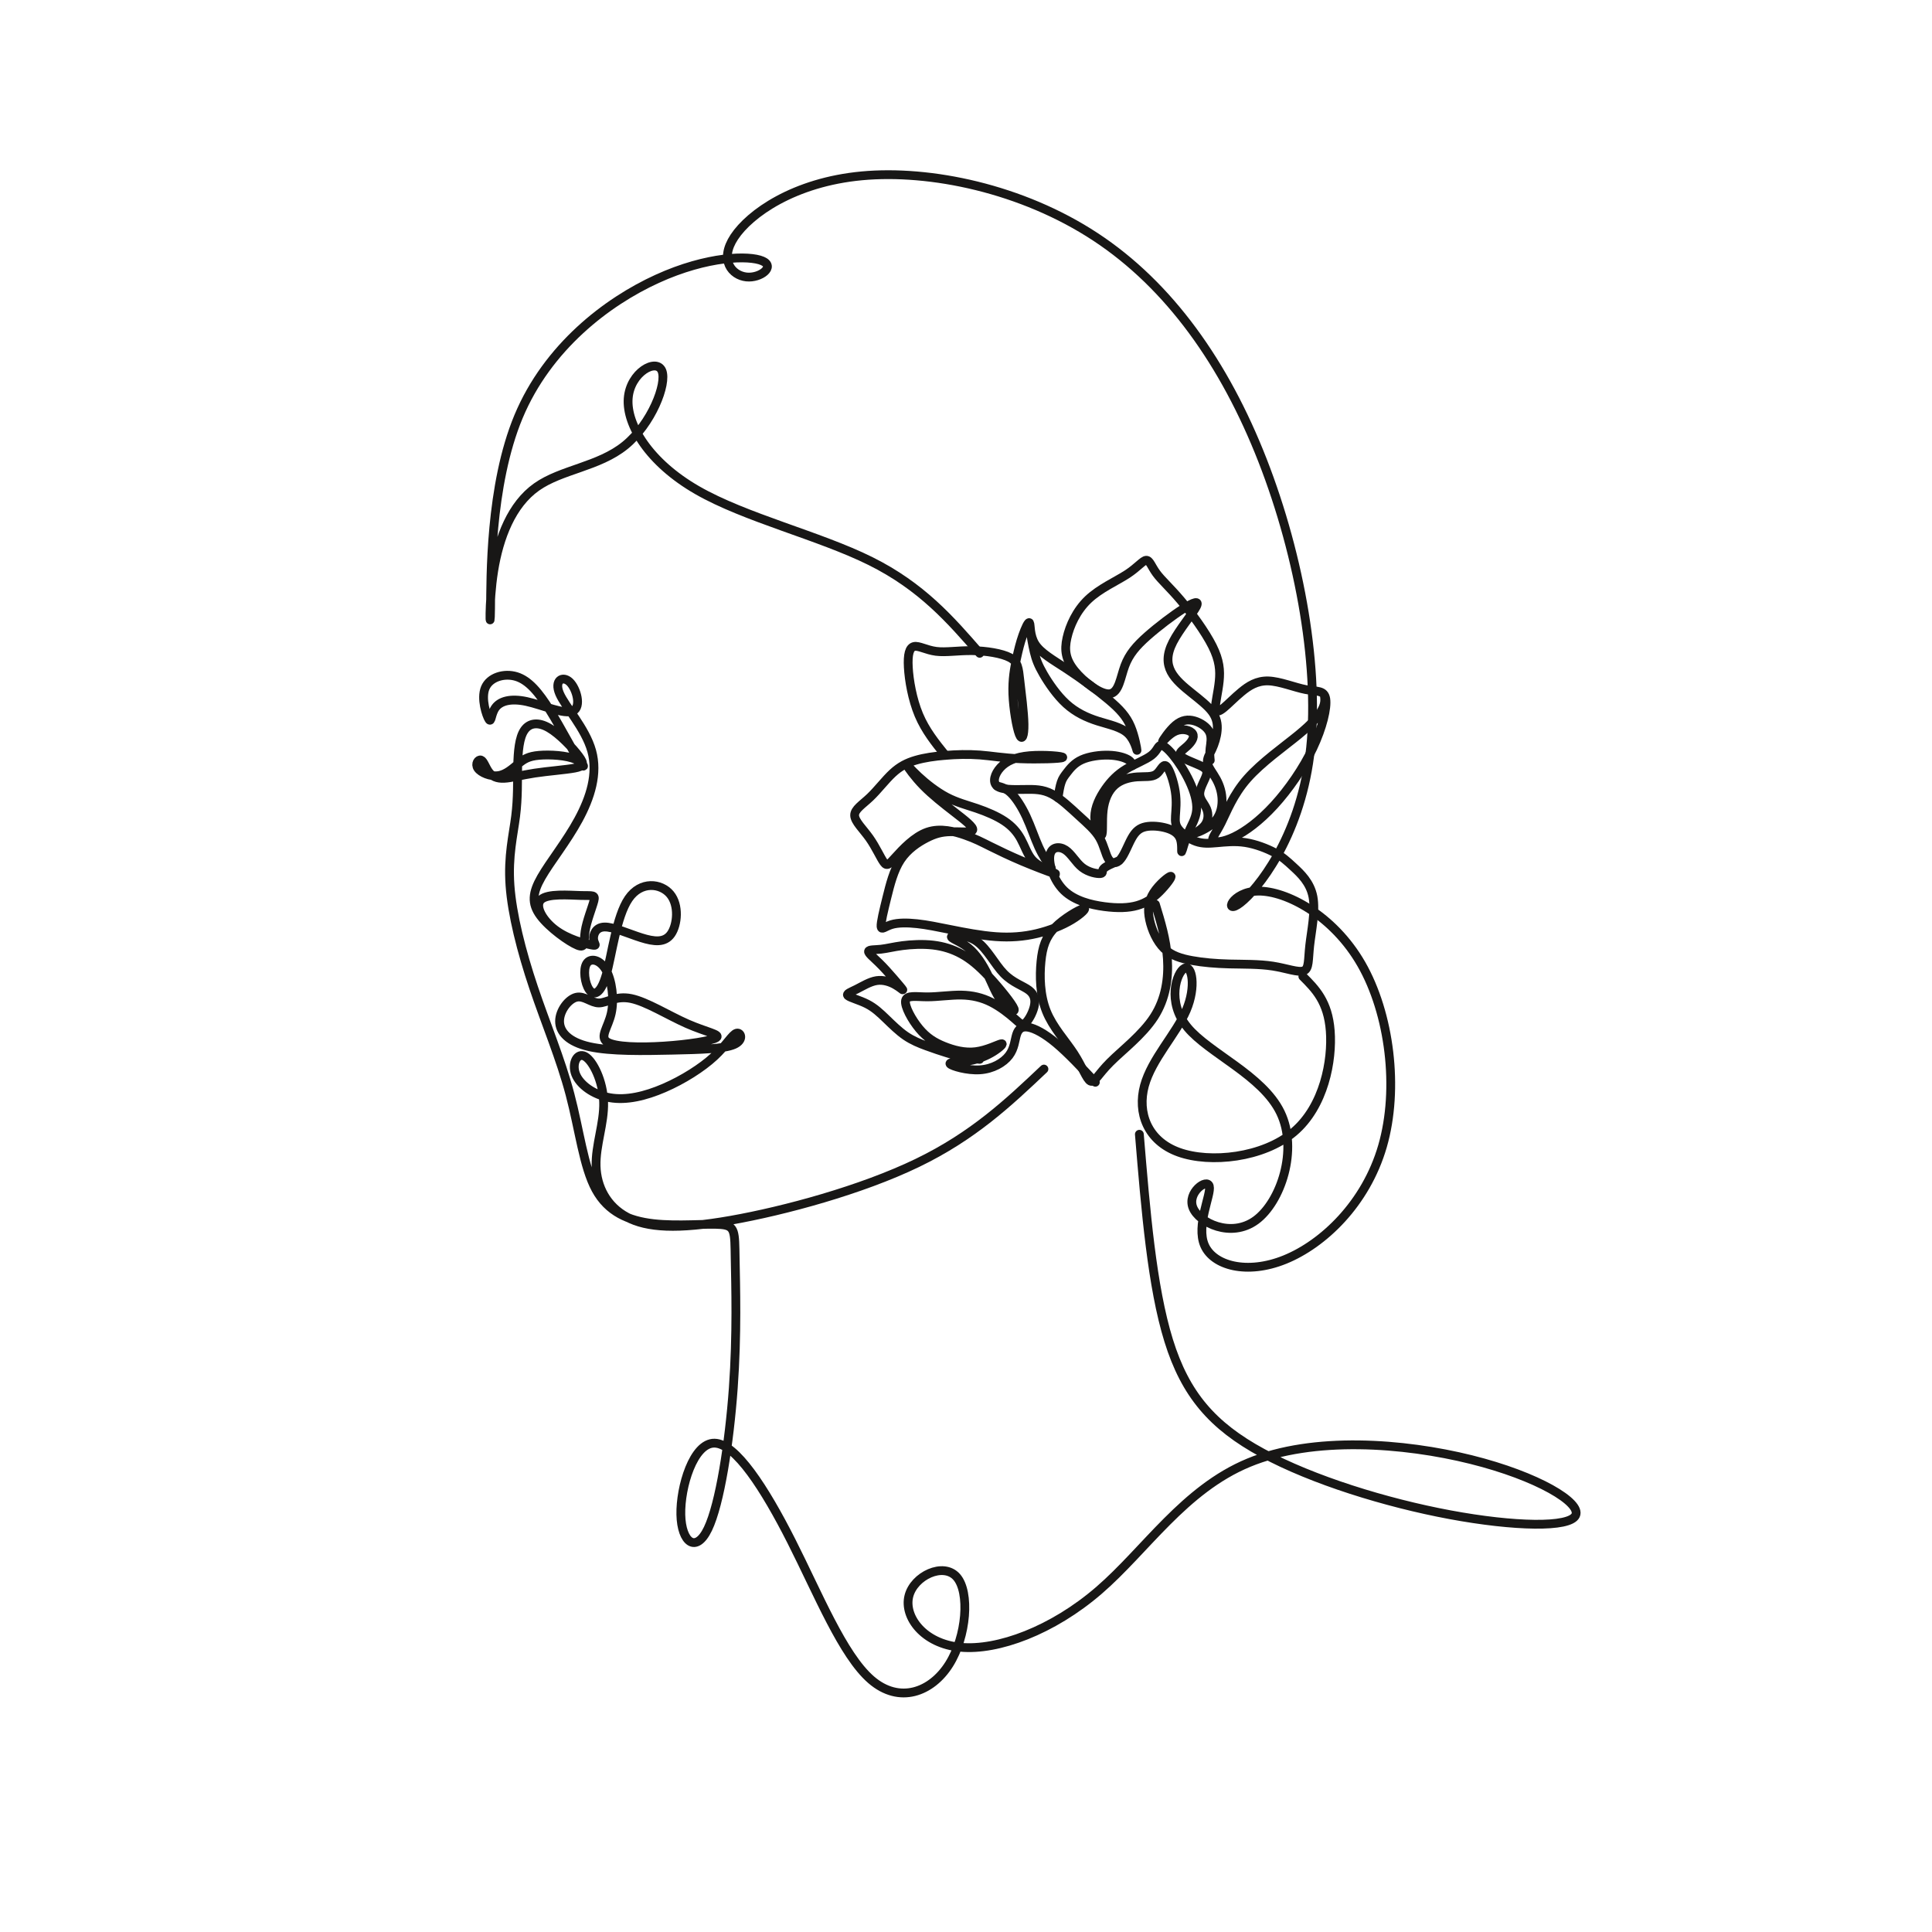 <svg xmlns="http://www.w3.org/2000/svg" id="Folie" viewBox="0 0 621.2 621.2"><defs><style>.cls-1{fill:none;stroke:#181716;stroke-linecap:round;stroke-linejoin:round;stroke-width:2.83px;}</style></defs><path class="cls-1" d="m371.5,290.78c1.73,5.65,3.46,11.3,3.86,17.47.4,6.17-.52,12.86-4.27,18.68s-10.32,10.78-14.18,14.66c-3.86,3.87-5.02,6.66-6.29,6.02-1.27-.63-2.65-4.69-5.36-8.85-2.71-4.16-6.75-8.43-8.82-13.62-2.08-5.19-2.19-11.3-1.73-15.97s1.5-7.9,4.44-10.9c2.94-3,7.78-5.77,9.17-6.11,1.38-.35-.69,1.73-3.75,3.57-3.06,1.85-7.09,3.46-11.24,4.44-4.15.98-8.42,1.33-13.2.98s-10.09-1.38-14.41-2.25c-4.32-.86-7.67-1.56-10.84-1.9s-6.17-.35-8.25.29c-2.07.63-3.23,1.9-3.34.63s.81-5.07,1.85-9.28c1.04-4.21,2.19-8.82,4.44-12.22,2.25-3.4,5.59-5.59,8.3-6.98,2.71-1.38,4.79-1.96,7.73-2.02,2.94-.06,6.75.4,7.15-.52.4-.92-2.59-3.23-5.94-5.82-3.35-2.59-7.04-5.48-9.92-8.42s-4.96-5.94-5.25-6.52c-.29-.58,1.21,1.27,3.63,3.52,2.42,2.25,5.77,4.9,9.05,6.63,3.29,1.73,6.52,2.54,9.74,3.63,3.23,1.1,6.46,2.48,8.88,4.09,2.42,1.61,4.04,3.46,5.25,5.65,1.21,2.19,2.02,4.73,3.4,6.46,1.38,1.73,3.34,2.65,5.19,3.52,1.84.86,3.57,1.67,2.13,1.21s-6.05-2.19-10.15-3.92c-4.09-1.73-7.67-3.46-10.44-4.84-2.77-1.38-4.73-2.42-8.02-3.57-3.29-1.15-7.9-2.42-12.11-.98s-8.01,5.59-10.21,8.01c-2.19,2.42-2.77,3.11-3.8,1.73-1.04-1.38-2.54-4.84-4.61-7.78-2.08-2.94-4.73-5.36-4.79-7.32-.06-1.96,2.48-3.46,4.96-5.82,2.48-2.36,4.9-5.59,7.27-7.78,2.36-2.19,4.67-3.34,7.44-4.15,2.77-.81,6-1.27,9.51-1.56,3.52-.29,7.32-.4,11.07-.12s7.44.98,13.03,1.21c5.59.23,13.09,0,13.61-.4.52-.4-5.94-.98-10.61-.58-4.67.4-7.55,1.79-9.4,3.81-1.85,2.02-2.65,4.67-1.1,5.94s5.48,1.15,8.77,1.1c3.29-.06,5.94-.06,8.82,1.44s6,4.5,8.77,7.03c2.77,2.54,5.19,4.61,6.63,7.09,1.44,2.48,1.9,5.36,2.88,6.86.98,1.5,2.48,1.61,3.81.06s2.48-4.79,3.69-6.92c1.21-2.13,2.48-3.17,4.44-3.57,1.96-.4,4.61-.17,6.75.46,2.13.63,3.75,1.67,4.38,3.46.63,1.79.29,4.32.46,4.09.17-.23.87-3.23,1.96-5.82s2.59-4.79,2.82-7.55c.23-2.77-.81-6.11-2.31-9.28-1.5-3.17-3.46-6.17-5.19-8.3-1.73-2.13-3.23-3.4-4.1-3.23-.86.17-1.09,1.79-2.94,3.23s-5.3,2.71-8.07,4.38c-2.77,1.67-4.84,3.75-6.69,6.4-1.85,2.65-3.46,5.88-3.46,9.05s1.62,6.28,2.19,5.82c.58-.46.12-4.5.52-7.96.4-3.46,1.67-6.34,3.69-8.13s4.79-2.48,7.27-2.65c2.48-.17,4.67.17,6.11-.86,1.44-1.04,2.13-3.46,3.17-2.65,1.04.81,2.42,4.84,2.94,8.19.52,3.34.17,6,.06,7.9-.12,1.9,0,3.06,1.15,4.44,1.15,1.38,3.34,3,5.48,3.75,2.13.75,4.21.63,6.8.4,2.6-.23,5.71-.58,9.05-.06,3.34.52,6.92,1.9,9.4,3.23,2.48,1.33,3.86,2.59,6.11,4.67,2.25,2.08,5.36,4.96,6.23,9.57.86,4.61-.52,10.95-1.04,15.57-.52,4.61-.17,7.5-1.9,8.19s-5.54-.81-9.97-1.5c-4.44-.69-9.51-.58-14.01-.69-4.5-.12-8.42-.46-11.94-1.1-3.52-.63-6.63-1.56-8.99-3.86-2.37-2.31-3.98-6-4.67-9.23s-.46-6,1.27-8.71c1.73-2.71,4.96-5.36,5.54-5.3.58.06-1.5,2.83-3.63,4.96-2.13,2.13-4.32,3.63-7.15,4.44-2.83.81-6.29.92-10.61.35-4.32-.58-9.51-1.85-12.92-5.13-3.4-3.29-5.02-8.59-4.55-11.36.46-2.77,3-3,4.96-1.73,1.96,1.27,3.34,4.04,5.42,5.65,2.08,1.61,4.84,2.08,5.87,1.96,1.02-.12.3-.81,1.02-1.6.71-.79,2.87-1.68,5.02-2.57"></path><path class="cls-1" d="m303.98,242.87c-3.21-3.98-6.42-7.96-8.54-13-2.12-5.05-3.16-11.16-3.39-15.31-.23-4.15.35-6.34,1.85-6.69,1.5-.35,3.92,1.15,7.09,1.56,3.17.4,7.09-.29,11.59-.23,4.5.06,9.57.86,12.17,2.25,2.59,1.38,2.71,3.34,3.17,7.38.46,4.04,1.27,10.15,1.33,14.01.06,3.86-.63,5.48-1.5,3.29-.87-2.19-1.9-8.19-2.08-12.97-.17-4.79.52-8.36,1.15-11.3.63-2.94,1.21-5.25,2.02-7.55.81-2.31,1.84-4.61,2.19-4.04.35.58,0,4.04,1.79,6.86,1.79,2.83,5.71,5.02,10.26,8.01,4.56,3,9.75,6.8,13.38,9.86,3.63,3.06,5.71,5.36,7.08,8.59s2.04,7.38,2.04,7.67-.67-3.29-2.9-5.42c-2.24-2.13-6.04-2.83-9.67-3.98s-7.09-2.77-10.15-5.54c-3.05-2.77-5.71-6.69-7.38-9.57s-2.37-4.73-2.94-7.09c-.58-2.36-1.04-5.25-1.5-8.13"></path><path class="cls-1" d="m425.84,223.59c.15,1.27.29,2.54-.69,4.46-.98,1.92-3.1,4.48-7.73,8.27-4.63,3.79-11.78,8.81-16.37,14.02s-6.6,10.64-8.36,14.14c-1.75,3.5-3.24,5.07-2.66,5.78s3.23.54,6.83-1.2c3.6-1.74,8.14-5.05,12.78-10.11,4.64-5.06,9.37-11.86,12.48-18.44,3.11-6.57,4.61-12.92,4.15-15.8-.46-2.88-2.88-2.31-6.46-3-3.57-.69-8.3-2.65-11.99-2.77-3.69-.12-6.34,1.61-8.65,3.52-2.31,1.9-4.27,3.98-5.77,5.19-1.5,1.21-2.54,1.56-2.59-.06-.06-1.61.87-5.19,1.21-8.59s.12-6.63-2.19-11.24c-2.31-4.61-6.69-10.61-10.21-14.76-3.52-4.15-6.17-6.46-7.78-8.65-1.62-2.19-2.19-4.27-3.29-4.21-1.1.06-2.71,2.25-6.17,4.5-3.46,2.25-8.76,4.56-12.51,8.13-3.75,3.57-5.94,8.42-6.81,12.36-.88,3.94-.43,6.98,2.49,10.57s8.33,7.73,11.28,7.37c2.95-.37,3.44-5.24,4.84-9,1.4-3.76,3.71-6.41,7.22-9.53,3.52-3.11,8.24-6.69,11.59-8.82,3.34-2.13,5.3-2.83,4.15-.63-1.15,2.19-5.42,7.26-7.49,11.3-2.08,4.04-1.96,7.03-.58,9.63,1.38,2.59,4.04,4.79,6.63,6.86,2.6,2.08,5.13,4.04,6.57,6,1.44,1.96,1.79,3.92,1.61,6-.17,2.08-.87,4.27-1.67,6s-1.73,3-1.44,4.5c.29,1.5,1.79,3.23,2.88,5.25s1.79,4.32,1.79,6.8-.69,5.13-2.71,7.09-5.35,3.22-5.87,3.33c-.52.12,1.78-.91,2.99-2.47,1.21-1.55,1.32-3.63.61-5.33-.71-1.7-2.25-3.02-2.19-4.92.06-1.9,1.71-4.39,2.14-5.97.42-1.59-.38-2.28-2.36-3.17-1.98-.89-5.13-1.99-5.94-2.97-.81-.98.73-1.84,2.08-3.08,1.35-1.24,2.5-2.85,1.81-4.01-.69-1.15-3.23-1.84-5.5-.87-2.27.97-4.26,3.61-4.2,3.32.06-.29,2.17-3.5,4.2-5.22s4-1.95,6.02-1.38c2.02.58,4.09,1.96,4.9,3.63.81,1.67.35,3.63.17,5.19-.17,1.56-.06,2.71.06,3.86"></path><path class="cls-1" d="m364.11,246.17c-.19-.67-.38-1.34-1.54-1.99-1.16-.65-3.29-1.29-6.09-1.37-2.8-.09-6.26.38-8.65,1.46s-3.72,2.78-4.67,4.01-1.53,1.97-1.96,3.27c-.44,1.29-.73,3.13-1.02,4.96"></path><path class="cls-1" d="m337.98,279.08c-1.37-1.98-2.73-3.96-4.02-6.8-1.29-2.84-2.5-6.53-4-9.75-1.5-3.22-3.29-5.97-4.9-7.53s-3.04-1.92-4.47-2.28"></path><path class="cls-1" d="m352.19,347.98c-4.4-4.68-8.8-9.37-12.57-12.53s-6.89-4.79-8.99-5.16c-2.1-.37-3.18.54-3.76,2.31-.58,1.78-.66,4.43-2.43,6.76-1.77,2.33-5.23,4.35-9.37,4.62-4.14.27-8.96-1.21-9.57-1.87-.61-.66,2.99-.51,6.12-1.03,3.12-.52,5.78-1.7,7.83-2.99,2.05-1.3,3.5-2.71,2.45-2.48-1.05.23-4.59,2.1-8.17,2.54-3.58.45-7.19-.52-10.23-1.75-3.04-1.23-5.51-2.73-7.92-5.63-2.42-2.9-4.78-7.22-4.41-9.06s3.47-1.19,6.99-1.19c3.51,0,7.44-.63,10.96-.57,3.52.06,6.65.8,9.61,2.3,2.96,1.5,5.75,3.74,7.48,5.26,1.73,1.52,2.39,2.31,3.4,1.51s2.36-3.17,2.88-5.28c.52-2.11.21-3.94-1.64-5.35-1.84-1.41-5.22-2.4-8.11-5.37-2.89-2.98-5.3-7.94-8.64-10.31-3.34-2.37-7.62-2.16-8.15-1.61-.53.55,2.68,1.45,5.35,3.61,2.67,2.16,4.79,5.6,6.32,8.75,1.54,3.15,2.49,6.02,4.37,8.35,1.88,2.34,4.69,4.14,4.06,2.52s-4.69-6.66-8.05-10.27c-3.36-3.6-6.03-5.77-8.86-7.32-2.84-1.55-5.84-2.49-9.16-2.87-3.32-.38-6.96-.19-9.81.18-2.86.37-4.93.93-6.91,1.15-1.98.21-3.88.08-4,.68-.12.6,1.55,1.94,3.21,3.55,1.67,1.61,3.34,3.5,4.84,5.23s2.83,3.31,2.97,3.58c.14.27-.91-.76-2.5-1.65-1.59-.89-3.73-1.63-5.93-1.29-2.2.34-4.47,1.77-6.4,2.74-1.93.97-3.52,1.48-2.8,2.12.71.64,3.74,1.41,6.14,2.64,2.41,1.23,4.2,2.93,6.15,4.81,1.95,1.88,4.04,3.95,6.23,5.45,2.19,1.5,4.48,2.43,6.78,3.27,2.3.85,4.6,1.61,6.63,2.24,2.03.63,3.78,1.13,5.47,1.44,1.69.32,3.31.46,4.93.6"></path><path class="cls-1" d="m315,210.06c-9.32-10.73-18.63-21.47-35.14-29.67-16.51-8.2-40.2-13.87-55.7-22.79-15.49-8.91-22.79-21.06-22.18-29.47.61-8.41,9.11-13.06,10.84-8.91,1.72,4.15-3.34,17.11-11.85,24-8.51,6.89-20.46,7.7-28.46,13.37s-12.05,16.2-13.77,26.94c-1.72,10.73-1.11,21.67-1.01,12.15.1-9.52-.3-39.5,9.01-61.77,9.32-22.28,28.35-36.86,44.56-44.25,16.2-7.39,29.57-7.6,33.82-5.77,4.25,1.82-.61,5.67-5.16,5.16-4.56-.51-8.81-5.37-3.85-12.86,4.96-7.49,19.14-17.62,41.01-19.65,21.88-2.03,51.45,4.05,75.14,19.65,23.7,15.6,41.52,40.71,53.67,71.8,12.15,31.09,18.63,68.15,15.19,94.89-3.44,26.73-16.81,43.14-22.28,47.39-5.47,4.25-3.04-3.65,5.77-3.75,8.81-.1,24,7.59,33.12,23.49,9.11,15.9,12.15,40,6.79,58.53-5.37,18.53-19.14,31.49-31.39,36.46-12.25,4.96-22.99,1.92-25.82-4.56-2.84-6.48,2.23-16.41,1.52-19.04-.71-2.63-7.19,2.02-5.27,6.89,1.92,4.86,12.25,9.92,20.25,4.05s13.67-22.68,7.9-34.63c-5.77-11.95-22.99-19.04-29.87-27.34-6.89-8.3-3.44-17.82-1.01-19.04,2.43-1.22,3.85,5.87.61,13.47-3.24,7.6-11.14,15.7-13.47,24.3-2.33,8.61.91,17.72,11.04,21.37,10.13,3.65,27.14,1.82,36.96-6.48,9.82-8.3,12.46-23.09,11.75-32.51-.71-9.42-4.76-13.47-8.81-17.52"></path><path class="cls-1" d="m335.66,343.74c-11.34,10.73-22.68,21.47-40.71,30.18-18.03,8.71-42.74,15.39-59.95,18.43-17.22,3.04-26.94,2.43-33.42-1.01-6.48-3.44-9.72-9.72-9.92-16.41-.2-6.68,2.63-13.77,2.43-20.56-.2-6.79-3.44-13.27-5.97-14.68-2.53-1.42-4.36,2.23-3.04,5.67,1.32,3.44,5.77,6.68,11.04,7.6,5.27.91,11.34-.51,17.42-3.14,6.08-2.63,12.15-6.48,16.1-10.13,3.95-3.65,5.77-7.09,7.19-7.49s2.43,2.23-.81,3.65c-3.24,1.42-10.73,1.62-19.85,1.82-9.12.2-19.85.41-26.63-1.11-6.79-1.52-9.62-4.76-9.62-8.2s2.84-7.09,5.37-7.7c2.53-.61,4.76,1.82,7.29,1.82s5.37-2.43,10.33-1.42c4.96,1.01,12.05,5.47,18.03,8.1,5.97,2.63,10.84,3.44,9.42,4.46s-9.12,2.23-16.91,2.73c-7.8.51-15.7.3-18.23-1.32s.3-4.66,1.32-9.22c1.01-4.56.2-10.63-1.72-13.98-1.93-3.34-4.96-3.95-6.18-2.03-1.21,1.92-.61,6.38.81,8.41s3.64,1.62,5.47-4.76c1.82-6.38,3.24-18.73,7.19-24.51,3.95-5.77,10.43-4.96,13.37-1.42s2.33,9.82.3,12.76-5.47,2.53-9.62,1.22-9.01-3.54-11.85-3.44c-2.83.1-3.64,2.53-3.44,4.05.2,1.52,1.42,2.13-.71,1.72-2.13-.41-7.6-1.82-11.65-4.86s-6.68-7.7-4.56-9.72c2.12-2.03,9.01-1.42,12.86-1.32,3.85.1,4.66-.3,4.15,1.72-.51,2.03-2.33,6.48-2.83,9.82-.51,3.34.3,5.57-2.43,4.46s-9.01-5.57-11.95-9.52-2.53-7.39.3-12.35c2.84-4.96,8.1-11.44,11.95-18.53,3.85-7.09,6.28-14.79,4.25-22.08-2.03-7.29-8.51-14.18-10.33-18.43-1.82-4.25,1.01-5.87,3.24-3.75s3.85,8,1.11,9.32c-2.73,1.32-9.82-1.92-14.99-3.04-5.17-1.11-8.41-.1-9.93,1.92-1.52,2.03-1.32,5.06-2.13,3.85-.81-1.22-2.63-6.68-1.21-10.13,1.42-3.44,6.08-4.86,10.03-3.65,3.95,1.22,7.19,5.06,10.84,10.94,3.65,5.87,7.7,13.77,9.57,16.56s1.57.46-1.32-.86c-2.89-1.32-8.36-1.62-11.8-1.32-3.44.3-4.86,1.22-6.63,2.68-1.77,1.47-3.9,3.49-6.48,3.85-2.58.35-5.62-.96-6.58-2.38-.96-1.42.15-2.94,1.01-2.63.86.3,1.47,2.43,2.53,3.85,1.06,1.42,2.58,2.13,4.91,2.02,2.33-.1,5.47-1.01,9.82-1.67,4.35-.66,9.92-1.06,12.86-1.62,2.94-.56,3.24-1.27,1.32-3.85-1.92-2.58-6.08-7.04-9.57-9.06-3.49-2.03-6.33-1.62-7.95.76-1.62,2.38-2.02,6.73-2.12,11.54-.1,4.81.1,10.08-.66,16.1-.76,6.03-2.48,12.81-1.82,22.18.66,9.37,3.7,21.32,7.6,32.91,3.9,11.6,8.66,22.84,11.7,34.33,3.04,11.49,4.35,23.24,8.3,30.53,3.95,7.29,10.53,10.13,18.48,11.04,7.95.91,17.27-.1,21.82.3,4.56.41,4.36,2.23,4.51,10.89s.66,24.15-.61,41.72c-1.27,17.57-4.3,37.22-8.15,45.22-3.85,8-8.51,4.35-8.71-4.56-.2-8.91,4.05-23.09,10.83-22.99,6.79.1,16.1,14.48,24.71,31.49,8.61,17.01,16.51,36.66,25.62,44.56,9.11,7.9,19.44,4.05,25.11-4.96,5.67-9.01,6.68-23.19,2.43-28.05-4.25-4.86-13.77-.41-15.39,6.18-1.62,6.58,4.66,15.29,16.61,16.41s29.57-5.37,44.56-18.33c14.99-12.96,27.34-32.41,48.1-41.01,20.76-8.61,49.93-6.38,71.5-1.01s35.54,13.87,33.62,17.93c-1.92,4.05-19.75,3.65-40.41-.2-20.66-3.85-44.15-11.14-60.26-19.85-16.1-8.71-24.81-18.84-30.18-36.15-5.37-17.32-7.39-41.82-9.42-66.33"></path></svg>